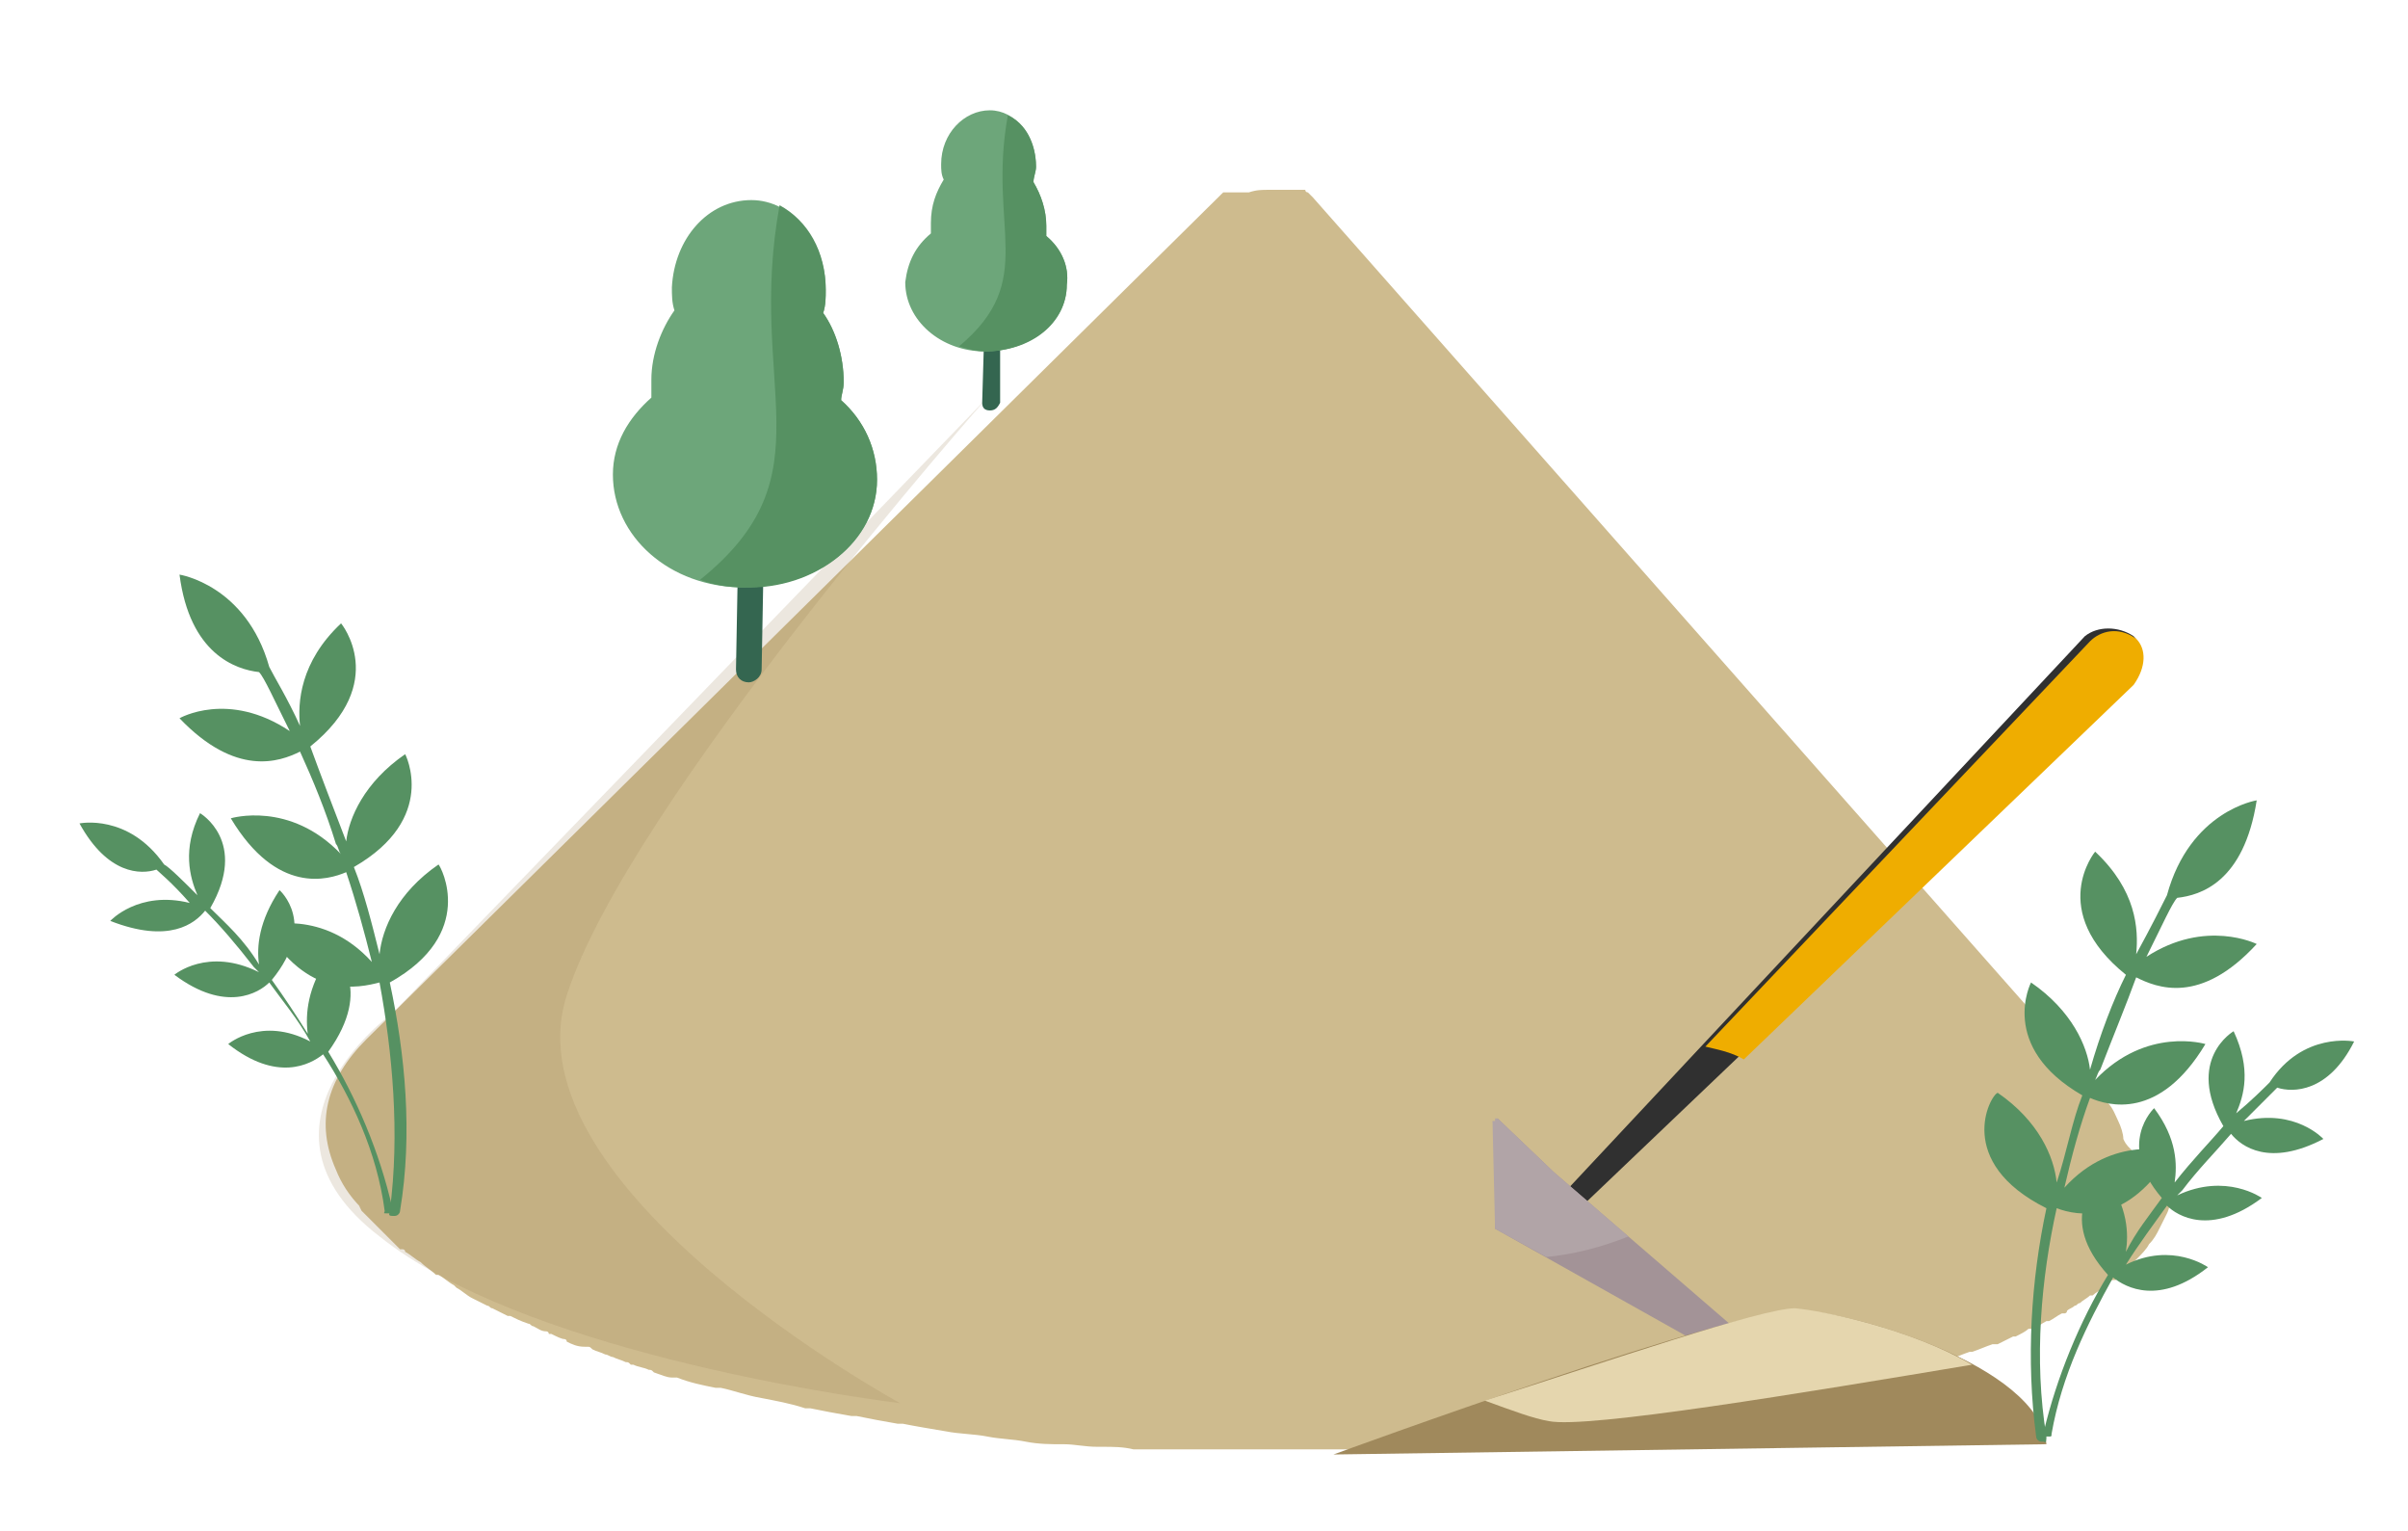 <?xml version="1.0" encoding="UTF-8"?> <svg xmlns="http://www.w3.org/2000/svg" xmlns:xlink="http://www.w3.org/1999/xlink" version="1.1" id="Calque_1" x="0px" y="0px" viewBox="0 0 93.9 59.7" style="enable-background:new 0 0 93.9 59.7;" xml:space="preserve"> <style type="text/css"> .st0{opacity:0.4;fill:#A0B5A9;enable-background:new ;} .st1{fill:#EBF2E4;} .st2{fill:#468A6D;} .st3{fill:#397059;} .st4{fill:#E4EBDD;} .st5{opacity:0.56;fill:none;stroke:#FFFFFF;stroke-width:0.397;stroke-linecap:round;stroke-linejoin:round;stroke-miterlimit:10;enable-background:new ;} .st6{opacity:0.56;fill:none;stroke:#FFFFFF;stroke-width:0.364;stroke-linecap:round;stroke-linejoin:round;stroke-miterlimit:10;enable-background:new ;} .st7{fill:#231916;} .st8{clip-path:url(#SVGID_2_);fill:#EFAD00;} .st9{clip-path:url(#SVGID_4_);fill:#EFAD00;} .st10{fill-rule:evenodd;clip-rule:evenodd;fill:#EFAD00;} .st11{clip-path:url(#SVGID_6_);fill:#EFAD00;} .st12{clip-path:url(#SVGID_8_);fill:#EFAD00;} .st13{fill:#CEBB8E;} .st14{opacity:0.19;fill:#998258;enable-background:new ;} .st15{fill:#346650;} .st16{fill:#6DA67A;} .st17{fill:#569162;} .st18{fill:#303030;} .st19{fill:#A39397;} .st20{fill:#B1A4A7;} .st21{fill:#A0895C;} .st22{fill:#E5D6AE;} .st23{fill:#EFAD00;} </style> <path class="st13" d="M82.8,44.4c0-0.2-0.1-0.5-0.2-0.7c-0.1-0.2-0.2-0.5-0.4-0.7c-0.1-0.3-0.3-0.5-0.5-0.7 c-0.1-0.1-0.2-0.2-0.3-0.4L51.2,7.7l0,0l0,0c0,0,0,0-0.1-0.1l0,0l0,0l0,0l0,0l0,0l0,0c0,0,0,0-0.1-0.1l0,0l0,0c0,0-0.1,0-0.1-0.1 l0,0c0,0,0,0,0,0l0,0l0,0l0,0l0,0l0,0l0,0l0,0l0,0l0,0l0,0l0,0l0,0l0,0l0,0l0,0l0,0l0,0l0,0l0,0c0,0,0,0,0,0l0,0c0,0,0,0,0,0l0,0 l0,0l0,0l0,0l0,0l0,0l0,0c0,0,0,0,0,0c0,0,0,0,0,0l0,0c0,0,0,0,0,0l0,0l0,0l0,0c0,0,0,0,0,0l0,0l0,0l0,0l0,0l0,0l0,0l0,0l0,0 c0,0,0,0,0,0l0,0l0,0h0c0,0,0,0,0,0c0,0,0,0,0,0l0,0l0,0l0,0h0l0,0l0,0c0,0,0,0,0,0l0,0c0,0,0,0,0,0l0,0l0,0l0,0l0,0l0,0 c0,0,0,0,0,0h0l0,0l0,0l0,0l0,0l0,0h0h0l0,0l0,0l0,0c0,0,0,0,0,0h0h0h0l0,0l0,0l0,0h0c0,0,0,0,0,0c0,0,0,0,0,0h0l0,0h0c0,0,0,0,0,0 l0,0l0,0h0h0c0,0,0,0,0,0l0,0c0,0,0,0,0,0c0,0,0,0,0,0l0,0l0,0c0,0,0,0,0,0l0,0l0,0c0,0,0,0-0.1,0h0h0l0,0l0,0l0,0c0,0,0,0,0,0 s0,0,0,0h0h0c0,0,0,0,0,0l0,0l0,0c0,0,0,0,0,0h0l0,0c0,0,0,0-0.1,0l0,0l0,0h0c0,0,0,0-0.1,0h0l0,0l0,0l0,0h0l0,0c0,0-0.1,0-0.1,0h0 l0,0l0,0c0,0,0,0-0.1,0c0,0,0,0-0.1,0h0l0,0c0,0,0,0-0.1,0c0,0,0,0-0.1,0h0l0,0l0,0c0,0-0.1,0-0.1,0s0,0-0.1,0c0,0,0,0,0,0l0,0l0,0 c-0.1,0-0.1,0-0.2,0h0l0,0c-0.1,0-0.2,0-0.2,0h0l0,0c-0.3,0-0.5,0-0.8,0.1c-0.1,0-0.2,0-0.2,0l0,0l0,0c0,0-0.1,0-0.1,0 c-0.1,0-0.1,0-0.2,0c0,0-0.1,0-0.1,0h0l0,0h0c0,0,0,0-0.1,0h0c0,0-0.1,0-0.1,0h0l0,0l0,0h0.1h0c0,0,0,0-0.1,0c0,0,0,0-0.1,0l0,0l0,0 l0,0l0,0l0,0h0h0c0,0,0,0-0.1,0h0l0,0l0,0l0,0h0h0c0,0,0,0,0,0l0,0l0,0l0,0c0,0,0,0,0,0h0l0,0c0,0,0,0,0,0l0,0l0,0l0,0l0,0l0,0 c0,0,0,0,0,0l0,0c0,0,0,0,0,0l0,0l0,0l0,0l0,0l0,0l0,0l0,0c0,0,0,0,0,0l0,0l0,0l0,0l0,0l0,0l0,0l0,0l0,0L14.3,40.5 c-1.6,1.6-2,3.3-1.2,5.1c0.2,0.5,0.5,1,1,1.5c0,0-0.1-0.1-0.1-0.1l0,0l0,0l0.1,0.2c0,0,0,0,0.1,0.1c0,0,0,0,0.1,0.1 c0.1,0.1,0.2,0.2,0.3,0.3c0,0,0,0,0.1,0.1c0.1,0.1,0.3,0.3,0.4,0.4c0,0,0.1,0.1,0.1,0.1c0.1,0.1,0.3,0.3,0.4,0.4c0,0,0,0,0.1,0 c0,0,0.1,0,0.1,0.1c0.2,0.1,0.4,0.3,0.6,0.4c0.2,0.2,0.4,0.3,0.6,0.5c0,0,0,0,0.1,0l0,0c0.2,0.1,0.4,0.3,0.6,0.4 c0,0,0.1,0.1,0.1,0.1c0.2,0.1,0.4,0.3,0.6,0.4c0,0,0,0,0,0l0,0c0.2,0.1,0.4,0.2,0.6,0.3c0.1,0,0.1,0.1,0.2,0.1 c0.2,0.1,0.4,0.2,0.6,0.3c0,0,0.1,0,0.1,0h0c0.2,0.1,0.4,0.2,0.7,0.3c0.1,0,0.1,0.1,0.2,0.1c0.2,0.1,0.3,0.2,0.5,0.2 c0,0,0.1,0,0.1,0.1c0,0,0.1,0,0.1,0c0.2,0.1,0.4,0.2,0.5,0.2c0,0,0.1,0,0.1,0.1c0.2,0.1,0.4,0.2,0.7,0.2c0,0,0,0,0.1,0 c0.1,0,0.1,0,0.2,0.1c0.2,0.1,0.3,0.1,0.5,0.2c0.1,0,0.2,0.1,0.3,0.1c0.2,0.1,0.3,0.1,0.5,0.2c0.1,0,0.1,0,0.2,0.1c0,0,0.1,0,0.1,0 c0.2,0.1,0.4,0.1,0.6,0.2c0.1,0,0.1,0,0.2,0.1c0.3,0.1,0.5,0.2,0.7,0.2c0,0,0,0,0.1,0c0,0,0,0,0.1,0c0.5,0.2,1,0.3,1.5,0.4 c0,0,0.1,0,0.1,0c0,0,0.1,0,0.1,0c0.5,0.1,1,0.3,1.6,0.4h0c0,0,0,0,0,0c0.5,0.1,1.1,0.2,1.7,0.4c0,0,0,0,0.1,0c0,0,0.1,0,0.1,0 c0.5,0.1,1,0.2,1.6,0.3c0,0,0.1,0,0.1,0c0,0,0.1,0,0.1,0c0.5,0.1,1,0.2,1.6,0.3c0,0,0.1,0,0.1,0c0,0,0,0,0.1,0 c0.5,0.1,1.1,0.2,1.7,0.3c0,0,0,0,0,0l0,0c0.5,0.1,1.1,0.1,1.6,0.2l0,0h0c0.5,0.1,1,0.1,1.5,0.2l0,0l0,0c0.5,0.1,1,0.1,1.4,0.1 c0,0,0.1,0,0.1,0h0c0.4,0,0.8,0.1,1.3,0.1c0,0,0.1,0,0.1,0c0,0,0.1,0,0.1,0c0.4,0,0.8,0,1.2,0.1c0,0,0,0,0.1,0c0.1,0,0.1,0,0.2,0 c0.3,0,0.7,0,1,0c0.1,0,0.1,0,0.2,0c0,0,0.1,0,0.1,0c0.4,0,0.8,0,1.1,0c0,0,0.1,0,0.1,0c0.1,0,0.1,0,0.2,0c0.4,0,0.8,0,1.1,0 c0,0,0,0,0.1,0c0,0,0,0,0,0c0.4,0,0.8,0,1.2,0c0.1,0,0.1,0,0.2,0c0,0,0.1,0,0.1,0c0.4,0,0.9,0,1.3,0c0,0,0.1,0,0.1,0 c0,0,0.1,0,0.1,0c0.5,0,1,0,1.5,0c0,0,0,0,0,0c0,0,0,0,0,0c0.8,0,1.6,0,2.4-0.1h0c0,0,0,0,0,0c0.5,0,1-0.1,1.5-0.1 c0.1,0,0.1,0,0.2,0c0.5,0,1-0.1,1.4-0.1c0.1,0,0.1,0,0.2,0c0.5,0,0.9-0.1,1.4-0.1c0.1,0,0.1,0,0.2,0c0.5,0,0.9-0.1,1.4-0.1 c0,0,0.1,0,0.1,0c0,0,0.1,0,0.1,0c0.7-0.1,1.4-0.2,2.1-0.3c0.2,0,0.4,0,0.6-0.1c0,0,0.1,0,0.1,0c0.3,0,0.7-0.1,1-0.2 c0,0,0.1,0,0.1,0c0.3,0,0.6-0.1,0.9-0.2c0,0,0.1,0,0.1,0c0,0,0.1,0,0.1,0c0.3,0,0.6-0.1,0.9-0.2c0.1,0,0.1,0,0.2,0 c0.3-0.1,0.6-0.1,1-0.2c0,0,0.1,0,0.1,0c0.1,0,0.1,0,0.2,0c0.3-0.1,0.6-0.1,0.9-0.2c0.1,0,0.1,0,0.2,0c0.3-0.1,0.7-0.2,1-0.3 c0,0,0.1,0,0.1,0c0,0,0.1,0,0.1,0c0.3-0.1,0.7-0.2,1-0.3c0,0,0.1,0,0.1,0c0.3-0.1,0.7-0.2,1-0.3c0,0,0.1,0,0.1,0h0 c0.3-0.1,0.6-0.2,1-0.3c0.1,0,0.1,0,0.2-0.1c0.3-0.1,0.6-0.2,0.9-0.3c0,0,0,0,0.1,0c0,0,0.1,0,0.1,0c0.3-0.1,0.5-0.2,0.8-0.3 c0,0,0,0,0.1,0c0.3-0.1,0.5-0.2,0.8-0.3c0,0,0.1,0,0.1,0c0,0,0.1,0,0.1,0c0.2-0.1,0.4-0.2,0.6-0.3c0,0,0.1,0,0.1,0 c0.2-0.1,0.4-0.2,0.5-0.3c0,0,0.1,0,0.1,0c0,0,0.1,0,0.1,0c0.2-0.1,0.3-0.2,0.5-0.3c0,0,0,0,0.1,0c0.2-0.1,0.3-0.2,0.5-0.3 c0,0,0,0,0.1,0c0,0,0.1,0,0.1-0.1c0.1-0.1,0.2-0.1,0.3-0.2c0.1,0,0.1-0.1,0.2-0.1c0.1-0.1,0.3-0.2,0.4-0.3c0,0,0,0,0.1,0l0,0 c0.1-0.1,0.3-0.2,0.4-0.3c0,0,0.1-0.1,0.1-0.1c0.1-0.1,0.2-0.2,0.3-0.2c0,0,0,0,0.1,0c0,0,0,0,0.1-0.1c0.1-0.1,0.2-0.1,0.2-0.2 c0,0,0.1-0.1,0.1-0.1c0,0,0,0,0.1-0.1l0.2-0.2l0,0l0,0c0,0-0.1,0.1-0.1,0.1c0.1-0.1,0.1-0.1,0.2-0.2c0.2-0.2,0.4-0.4,0.5-0.6 c0.2-0.2,0.3-0.4,0.4-0.6c0.1-0.2,0.2-0.4,0.3-0.6c0.1-0.2,0.1-0.4,0.2-0.6c0-0.2,0.1-0.5,0.1-0.6C82.9,44.8,82.9,44.6,82.8,44.4z M51.3,8C51.3,8,51.3,8,51.3,8C51.3,8,51.3,8,51.3,8C51.3,8,51.3,8,51.3,8C51.3,8,51.3,8,51.3,8z M45.5,8.1 C45.5,8.2,45.5,8.2,45.5,8.1C45.5,8.2,45.5,8.2,45.5,8.1L45.5,8.1z M51.2,7.8L51.2,7.8L51.2,7.8L51.2,7.8z M45.4,7.7L45.4,7.7 L45.4,7.7L45.4,7.7z M45.4,7.8L45.4,7.8C45.4,7.8,45.4,7.8,45.4,7.8C45.4,7.8,45.4,7.8,45.4,7.8L45.4,7.8z M45.4,7.9L45.4,7.9 L45.4,7.9L45.4,7.9z M45.5,8.2L45.5,8.2L45.5,8.2L45.5,8.2z M51.3,8.1L51.3,8.1L51.3,8.1L51.3,8.1z M51.3,8.1 C51.3,8.1,51.3,8.2,51.3,8.1C51.3,8.2,51.3,8.2,51.3,8.1L51.3,8.1z M51.3,8.1L51.3,8.1L51.3,8.1L51.3,8.1z M51.3,7.9L51.3,7.9 L51.3,7.9L51.3,7.9C51.3,7.9,51.3,7.9,51.3,7.9C51.3,7.9,51.3,7.9,51.3,7.9C51.3,7.9,51.3,7.9,51.3,7.9L51.3,7.9z M51.3,7.9 L51.3,7.9C51.3,7.9,51.3,7.9,51.3,7.9L51.3,7.9C51.3,7.9,51.3,7.9,51.3,7.9z M51.3,7.8L51.3,7.8C51.2,7.8,51.2,7.8,51.3,7.8 C51.2,7.8,51.3,7.8,51.3,7.8L51.3,7.8z M45.4,8L45.4,8L45.4,8L45.4,8z M51.2,8.3L51.2,8.3C51.2,8.3,51.2,8.2,51.2,8.3L51.2,8.3 C51.2,8.2,51.2,8.3,51.2,8.3z M51.2,8.2C51.2,8.2,51.2,8.2,51.2,8.2C51.3,8.2,51.3,8.2,51.2,8.2C51.3,8.2,51.3,8.2,51.2,8.2 C51.3,8.2,51.3,8.2,51.2,8.2C51.3,8.2,51.2,8.2,51.2,8.2z M51.3,8.1L51.3,8.1L51.3,8.1L51.3,8.1L51.3,8.1z M51.3,8.1 C51.3,8.1,51.3,8.1,51.3,8.1C51.3,8.1,51.3,8.1,51.3,8.1L51.3,8.1C51.3,8.1,51.3,8.1,51.3,8.1z M51.3,8L51.3,8C51.3,8,51.3,8,51.3,8 C51.3,8,51.3,8,51.3,8L51.3,8z"></path> <path class="st14" d="M35.1,54.7c0,0-15.4-8.4-13-15.9s16.4-23.3,16.4-23.3l-23.2,24c0,0-6.1,4.4-0.5,8.7l0,0 C20.3,52.6,32.7,54.4,35.1,54.7z"></path> <g> <path class="st15" d="M29.2,26.6L29.2,26.6c-0.3,0-0.5-0.2-0.5-0.5l0.1-5.5c0-0.3,0.2-0.5,0.5-0.5l0,0c0.3,0,0.5,0.2,0.5,0.5 l-0.1,5.5C29.7,26.4,29.4,26.6,29.2,26.6z"></path> <path class="st16" d="M32.8,15.6c0-0.2,0.1-0.4,0.1-0.7c0-1-0.3-2-0.8-2.7c0.1-0.3,0.1-0.6,0.1-0.9c0-1.9-1.3-3.5-2.9-3.5 c-1.7,0-3,1.5-3.1,3.4c0,0.3,0,0.6,0.1,0.9c-0.5,0.7-0.9,1.7-0.9,2.7c0,0.2,0,0.5,0,0.7c-0.9,0.8-1.5,1.8-1.5,3 c0,2.4,2.2,4.4,5.1,4.4s5.2-1.8,5.2-4.2C34.2,17.5,33.7,16.4,32.8,15.6z"></path> <path class="st17" d="M32.8,15.6c0-0.2,0.1-0.4,0.1-0.7c0-1-0.3-2-0.8-2.7c0.1-0.3,0.1-0.6,0.1-0.9c0-1.5-0.7-2.7-1.8-3.3 c-1.3,7.1,2,10.5-3.1,14.6c0.5,0.2,1.1,0.3,1.7,0.3c2.8,0.1,5.2-1.8,5.2-4.2C34.2,17.5,33.7,16.4,32.8,15.6z"></path> </g> <g> <path class="st15" d="M38.6,16L38.6,16c-0.2,0-0.3-0.1-0.3-0.3l0.1-3.4c0-0.2,0.1-0.3,0.3-0.3l0,0c0.2,0,0.3,0.1,0.3,0.3l0,3.4 C38.9,15.9,38.8,16,38.6,16z"></path> <path class="st16" d="M40.8,9.2c0-0.1,0-0.3,0-0.4c0-0.6-0.2-1.2-0.5-1.7c0-0.2,0.1-0.4,0.1-0.6c0-1.2-0.8-2.2-1.8-2.2 s-1.9,0.9-1.9,2.1c0,0.2,0,0.4,0.1,0.6c-0.3,0.5-0.5,1-0.5,1.7c0,0.1,0,0.3,0,0.4c-0.6,0.5-0.9,1.1-1,1.9c0,1.5,1.4,2.7,3.1,2.7 s3.2-1.1,3.2-2.6C41.7,10.4,41.4,9.7,40.8,9.2z"></path> <path class="st17" d="M40.8,9.2c0-0.1,0-0.3,0-0.4c0-0.6-0.2-1.2-0.5-1.7c0-0.2,0.1-0.4,0.1-0.6c0-0.9-0.4-1.7-1.1-2 c-0.8,4.4,1.2,6.4-1.9,9c0.3,0.1,0.7,0.2,1,0.2c1.8,0,3.2-1.1,3.2-2.6C41.7,10.4,41.4,9.7,40.8,9.2z"></path> </g> <g> <path class="st18" d="M83.2,24.8L83.2,24.8c0.4,0.4,0.4,1.1-0.1,1.8L61.5,47.2l-0.6-0.6l20.4-21.8C81.8,24.4,82.6,24.4,83.2,24.8z"></path> <polygon class="st19" points="58.4,43.6 60.6,45.7 70.8,54.5 70.6,54.8 58.3,47.9 58.3,43.8 "></polygon> <path class="st20" d="M58.4,43.6l2.2,2.1l2.9,2.5c-1,0.4-2.1,0.7-3.2,0.8l-2-1.1l-0.1-4.2h0.1V43.6z"></path> <path class="st21" d="M79.8,56.3L52,56.7c0,0,16.1-5.9,18.2-5.6C72.1,51.1,79.5,53.2,79.8,56.3z"></path> <path class="st22" d="M70,51c1.1,0.1,4.5,0.8,6.9,2.2c-6.6,1.1-15,2.5-16.5,2.2c-0.6-0.1-1.4-0.4-2.5-0.8C62.6,53.1,68.7,51,70,51z "></path> <path class="st23" d="M66.5,40.8l15-15.8c0.4-0.4,1.1-0.6,1.8-0.1c0.4,0.4,0.4,1.1-0.1,1.8L68,41.3C67.5,41,66.9,40.9,66.5,40.8z"></path> </g> <path class="st17" d="M82.2,49.7c-1.1,1.8-2,4-2.5,6.1c0,0.1,0,0.2,0.1,0.2c0,0,0,0,0.1,0c0.1,0,0.1,0,0.1-0.1 c0.4-2.3,1.4-4.3,2.4-6.1c0.5,0.4,1.8,1.1,3.7-0.4c0,0-1.4-1-3.2-0.1c0.5-0.8,1.1-1.6,1.6-2.3c0.4,0.4,1.7,1.2,3.7-0.3 c0,0-1.4-1-3.3-0.1c0.1-0.1,0.2-0.2,0.2-0.2c0.6-0.8,1.3-1.5,1.9-2.2c0.4,0.5,1.5,1.3,3.6,0.2c0,0-1.1-1.2-3.1-0.7 c0.7-0.7,1.2-1.2,1.3-1.3c0.6,0.2,2,0.2,3-1.8c0,0-2-0.4-3.3,1.6c-0.2,0.2-0.7,0.7-1.3,1.2c0.3-0.7,0.6-1.7-0.1-3.2 c0,0-1.9,1.1-0.4,3.7c-0.5,0.6-1.2,1.3-1.9,2.2l0,0c0.1-0.7,0.1-1.7-0.8-2.9c0,0-1.5,1.4,0.3,3.5c-0.5,0.7-1,1.3-1.4,2.1 c0.1-0.7,0.1-1.7-0.8-3C81.7,46,80.2,47.5,82.2,49.7z"></path> <path class="st17" d="M79.8,47.1c-0.6,2.8-0.8,5.9-0.4,8.9c0,0.1,0.1,0.2,0.2,0.2h0.1c0.1,0.1,0.1-0.1,0.1-0.2 c-0.5-3-0.2-6.2,0.4-8.9c0.8,0.3,2.8,0.7,4.5-2.2c0,0-2.3-0.7-4.2,1.4c0.3-1.3,0.6-2.4,1-3.5c0.7,0.3,2.7,0.9,4.5-2.1 c0,0-2.3-0.7-4.3,1.4c0.1-0.2,0.1-0.3,0.2-0.4c0.5-1.3,1-2.5,1.4-3.6c0.8,0.4,2.5,1.1,4.7-1.3c0,0-2-1-4.3,0.5 c0.6-1.2,1-2.1,1.2-2.3c0.9-0.1,2.6-0.6,3.1-3.8c0,0-2.6,0.4-3.5,3.7c-0.2,0.4-0.6,1.2-1.2,2.3c0.1-1,0-2.5-1.6-4 c0,0-1.9,2.3,1.2,4.8c-0.5,1-1,2.3-1.4,3.7l0,0c-0.1-0.9-0.7-2.3-2.3-3.4c0,0-1.3,2.5,2,4.4c-0.4,1-0.6,2.2-1,3.4 c-0.1-1-0.7-2.4-2.3-3.5C77.6,42.7,76.2,45.3,79.8,47.1z"></path> <path class="st17" d="M12.8,37.3c-0.8,1.2-0.9,2.2-0.8,3c-0.5-0.8-0.9-1.4-1.4-2.1c1.8-2.2,0.3-3.5,0.3-3.5 c-0.8,1.2-0.9,2.2-0.8,2.9l0,0c-0.6-1-1.3-1.6-1.9-2.2c1.5-2.6-0.4-3.7-0.4-3.7c-0.7,1.4-0.4,2.5-0.1,3.2c-0.5-0.5-1.1-1.1-1.3-1.2 c-1.4-2-3.3-1.6-3.3-1.6c1.1,2,2.4,2,3,1.8c0.1,0.1,0.6,0.5,1.3,1.3c-2-0.5-3.1,0.7-3.1,0.7C6.6,36.8,7.6,36,8,35.5 c0.6,0.6,1.2,1.3,1.9,2.2c0.1,0.1,0.1,0.1,0.2,0.2c-2-1-3.3,0.1-3.3,0.1c2,1.5,3.3,0.7,3.7,0.3c0.5,0.7,1.1,1.4,1.6,2.3 c-1.9-1-3.2,0.1-3.2,0.1c1.9,1.5,3.2,0.8,3.7,0.4c1.1,1.7,2.1,3.8,2.4,6.1c0,0.1-0.1,0.1,0.1,0.1c0.1,0,0.1,0,0.1,0 c0.1,0,0.1-0.1,0.1-0.2c-0.5-2.2-1.4-4.3-2.5-6.1C14.6,38.5,13.1,37.1,12.8,37.3z"></path> <path class="st17" d="M17.1,33.7c-1.6,1.1-2.2,2.5-2.3,3.5c-0.3-1.2-0.6-2.4-1-3.4c3.3-1.9,2-4.4,2-4.4c-1.6,1.1-2.2,2.5-2.3,3.4 l0,0c-0.5-1.3-1-2.6-1.4-3.7c3.1-2.5,1.2-4.8,1.2-4.8c-1.6,1.5-1.7,3.1-1.6,4c-0.5-1.1-1-1.9-1.2-2.3C9.6,22.8,7,22.4,7,22.4 c0.4,3.1,2.2,3.7,3.1,3.8c0.2,0.2,0.6,1.1,1.2,2.3C8.9,26.9,7,28,7,28c2.2,2.3,3.9,1.7,4.7,1.3c0.5,1.1,1,2.3,1.4,3.6 c0.1,0.1,0.1,0.3,0.2,0.4c-2-2.1-4.3-1.4-4.3-1.4c1.8,3,3.8,2.4,4.5,2.1c0.4,1.2,0.7,2.3,1,3.5c-1.9-2.1-4.2-1.4-4.2-1.4 c1.7,2.9,3.7,2.4,4.5,2.2c0.5,2.7,0.8,5.9,0.4,8.9c0,0.1-0.1,0.2,0.1,0.2h0.1c0.1,0,0.2-0.1,0.2-0.2c0.5-3,0.2-6.1-0.4-8.9 C18.6,36.4,17.2,33.8,17.1,33.7z"></path> </svg> 